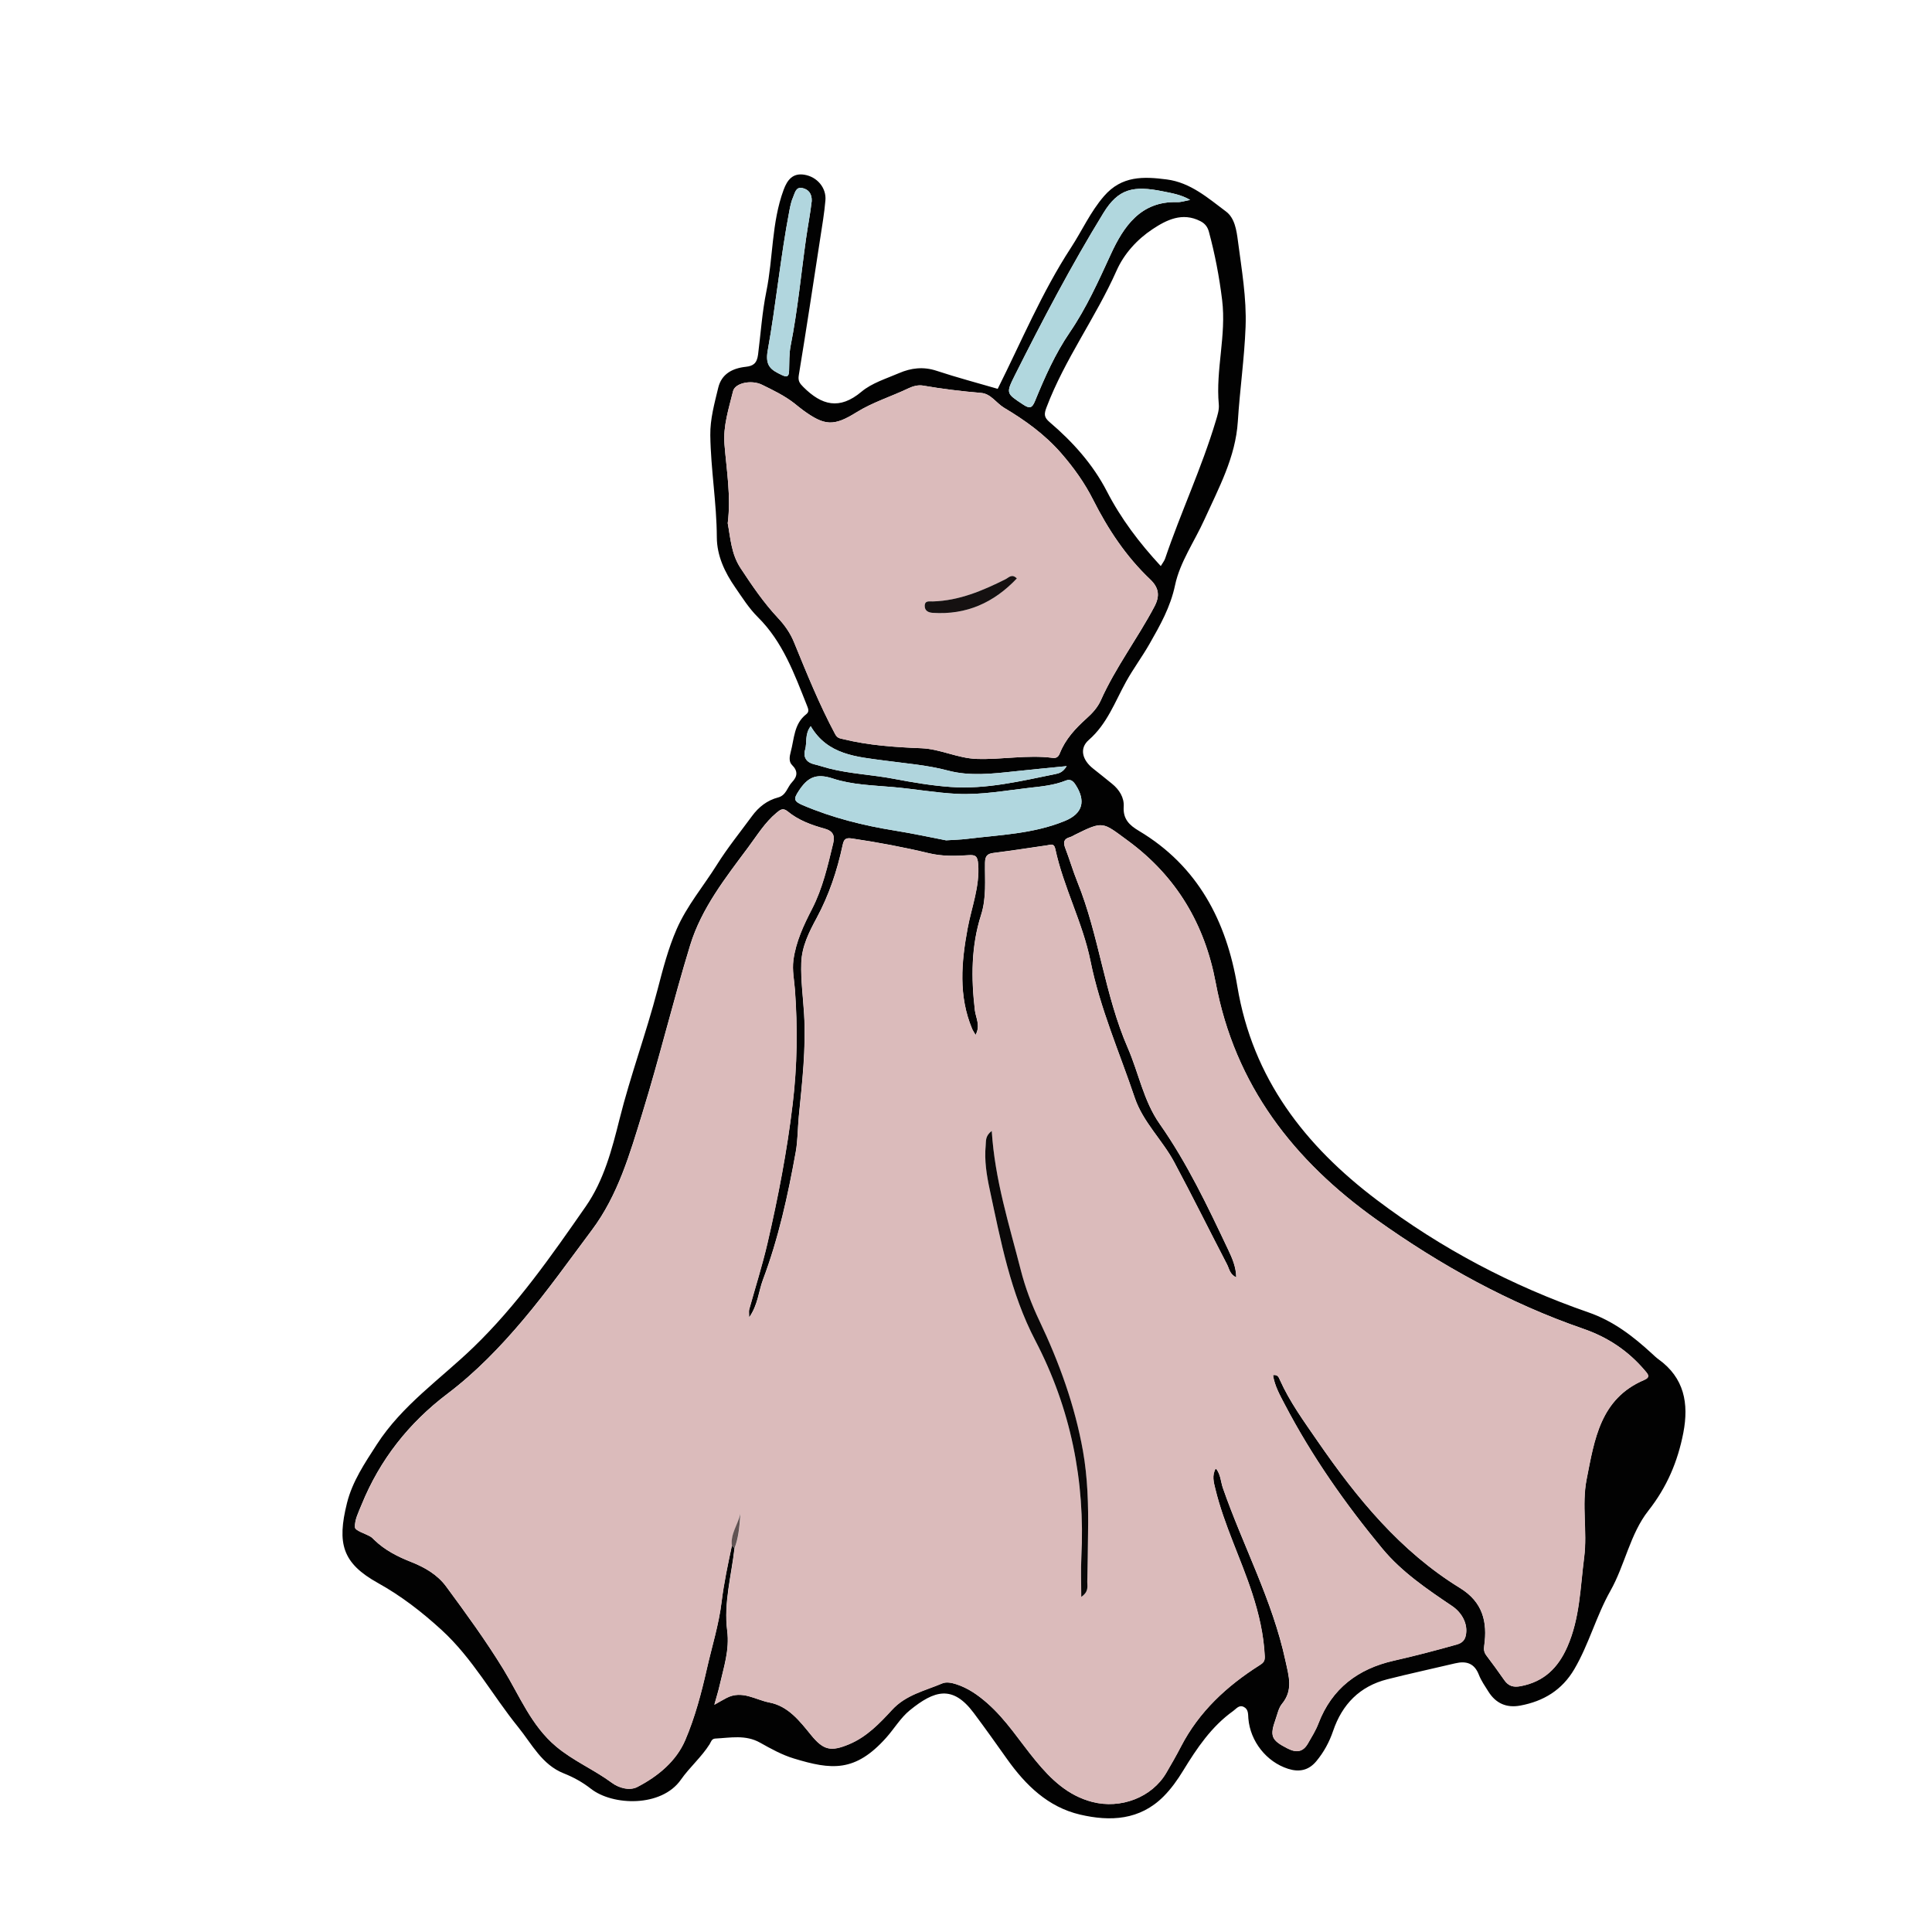 <?xml version="1.0" encoding="utf-8"?>
<!-- Generator: Adobe Illustrator 24.3.0, SVG Export Plug-In . SVG Version: 6.00 Build 0)  -->
<svg version="1.1" xmlns="http://www.w3.org/2000/svg" xmlns:xlink="http://www.w3.org/1999/xlink" x="0px" y="0px"
	 viewBox="0 0 800 800" style="enable-background:new 0 0 800 800;" xml:space="preserve">
<style type="text/css">
	.st0{display:none;}
	.st1{display:inline;fill:#A5A4A4;stroke:#000000;stroke-miterlimit:10;}
	.st2{fill:#020202;}
	.st3{fill:#FFF9EF;}
	.st4{fill:#030303;}
	.st5{fill:#121211;}
	.st6{fill:#0B0B0A;}
	.st7{fill:#F8CA7E;}
	.st8{fill:#F9D6A0;}
	.st9{fill:#F8C97E;}
	.st10{fill:#F7C97F;}
	.st11{fill:#F7CC88;}
	.st12{fill:#F8D399;}
	.st13{fill:#FAE3BF;}
	.st14{fill:#5A564F;}
	.st15{fill:#FFFFFF;}
	.st16{fill:#F9D7A2;}
	.st17{fill:#040302;}
	.st18{fill:#FAE0B7;}
	.st19{fill:#060503;}
	.st20{fill:#FAE4C2;}
	.st21{fill:#FEF6E8;}
	.st22{fill:#F6C87D;}
	.st23{fill:#F0C37B;}
	.st24{fill:#121111;}
	.st25{fill:#262525;}
	.st26{fill:#050404;}
	.st27{fill:#403E3D;}
	.st28{fill:#605D5C;}
	.st29{fill:#DBBBBB;}
	.st30{fill:#222221;}
	.st31{fill:#040303;}
	.st32{fill:#DABABA;}
	.st33{fill:#B3C1C4;}
	.st34{fill:#F6C87E;}
	.st35{fill:#DBDFE0;}
	.st36{fill:#E2BA7B;}
	.st37{fill:#ADB6B5;}
	.st38{fill:#C9A46B;}
	.st39{fill:#E0B776;}
	.st40{fill:#8D8A7E;}
	.st41{fill:#6E7373;}
	.st42{fill:#DBBBBA;}
	.st43{fill:#F8C97F;}
	.st44{fill:#E5CFCE;}
	.st45{fill:#EAD9D8;}
	.st46{fill:#DBBCBB;}
	.st47{fill:#E3CCCB;}
	.st48{fill:#E6D4D3;}
	.st49{fill:#E5D1D0;}
	.st50{fill:#EADCDB;}
	.st51{fill:#F2ECEB;}
	.st52{fill:#ECDEDD;}
	.st53{fill:#E3BD94;}
	.st54{fill:#EBC089;}
	.st55{fill:#231E1E;}
	.st56{fill:#B1D7DF;}
	.st57{fill:#B3C0C4;}
	.st58{fill:#B3C0C3;}
	.st59{fill:#B2BFC3;}
	.st60{fill:#B1BEC1;}
	.st61{fill:#AEBABD;}
	.st62{fill:#E6E6E6;}
	.st63{fill:#AEBBBE;}
	.st64{fill:#AEBABC;}
	.st65{fill:#F2F2F2;}
	.st66{fill:#A3C6CD;}
	.st67{fill:#9FAAAD;}
	.st68{fill:#B2C0C3;}
	.st69{fill:#030404;}
	.st70{fill:#020303;}
	.st71{fill:#040505;}
	.st72{fill:#060809;}
	.st73{fill:#040606;}
	.st74{fill:#060707;}
	.st75{fill:#0A0E0F;}
	.st76{fill:#0A0F0F;}
	.st77{fill:#0D1313;}
	.st78{fill:#B1D7DE;}
	.st79{fill:#B0D5DD;}
	.st80{fill:#B1D6DE;}
	.st81{fill:#615353;}
	.st82{fill:#0A0808;}
	.st83{fill:#151111;}
	.st84{fill:#B4C1C4;}
	.st85{fill:#CBD3D5;}
	.st86{fill:#EDEEEE;}
	.st87{fill:#EDEDED;}
	.st88{fill:#DEE0E1;}
	.st89{fill:#EDECEC;}
	.st90{fill:#FFF8EF;}
	.st91{fill:#FDF7ED;}
	.st92{fill:#FBF5EC;}
	.st93{fill:#FCF6ED;}
	.st94{fill:#F7F2EA;}
	.st95{fill:#F9F4EB;}
	.st96{fill:#FDF7EE;}
	.st97{fill:#FAF4EB;}
	.st98{fill:#F9F3EB;}
	.st99{fill:#F6F1E8;}
	.st100{fill:#F4EFE7;}
	.st101{fill:#F7F1E9;}
	.st102{fill:#F5F0E8;}
	.st103{fill:#EBE6DE;}
	.st104{fill:#F4EFE6;}
	.st105{fill:#F3EEE6;}
	.st106{fill:#F2F2F1;}
	.st107{fill:#F2F1F1;}
	.st108{fill:#E1DCD3;}
	.st109{fill:#E6E1D8;}
	.st110{fill:#A8B5B8;}
	.st111{fill:#B5B0AA;}
	.st112{fill:#B6B3B3;}
	.st113{fill:#FAF5EC;}
	.st114{fill:#F8F3EA;}
	.st115{fill:#F1ECE4;}
	.st116{fill:#0D0708;}
	.st117{fill:#F8D49A;}
	.st118{fill:#E8D9C4;}
	.st119{fill:#ECE2D4;}
	.st120{fill:#F3DFC0;}
	.st121{fill:#E6D6BF;}
	.st122{fill:#EED8B6;}
	.st123{fill:#AFC5C0;}
	.st124{fill:#F3E9DC;}
	.st125{fill:#E2D1BA;}
	.st126{fill:#DFCFB8;}
	.st127{fill:#F0E0C8;}
	.st128{fill:#ECDAC0;}
	.st129{fill:#FCE8CB;}
	.st130{fill:#F6F1E9;}
	.st131{fill:#FAD8A3;}
	.st132{fill:#FAD8A1;}
	.st133{fill:#FBDBA9;}
	.st134{fill:#FBD9A5;}
	.st135{fill:#FAD79F;}
	.st136{fill:#F9D295;}
	.st137{fill:#F9D398;}
	.st138{fill:#F8D398;}
	.st139{fill:#FADAA8;}
	.st140{fill:#F9CF8E;}
	.st141{fill:#F8D9A9;}
	.st142{fill:#FADBAB;}
	.st143{fill:#FAD7A1;}
	.st144{fill:#F7D8A8;}
	.st145{fill:#F9DDB1;}
	.st146{fill:#EADDC9;}
	.st147{fill:#EEE4D7;}
	.st148{fill:#020201;}
	.st149{fill:#010101;}
	.st150{fill:#FAD8A2;}
	.st151{fill:#FAD9A6;}
	.st152{fill:#FADDAE;}
	.st153{fill:#FAD7A0;}
	.st154{fill:#FAD69E;}
	.st155{fill:#AB8A58;}
	.st156{fill:#040404;}
	.st157{fill:#050505;}
	.st158{fill:#BFCACC;}
	.st159{fill:#FDFDFD;}
	.st160{fill:#525252;}
	.st161{fill:#C8D1D3;}
	.st162{fill:#CAD2D4;}
	.st163{fill:#C7D0D2;}
	.st164{fill:#060706;}
	.st165{fill:#070808;}
	.st166{fill:#070707;}
	.st167{fill:#CDD5D6;}
	.st168{fill:#505151;}
</style>
<g id="Layer_2" class="st0">
	<rect x="-941.86" y="-1765" class="st1" width="1913.14" height="5099.14"/>
</g>
<g id="Layer_1">
	<g>
		<path class="st2" d="M306.65,627.69c-0.06,0.12-0.1,0.26-0.16,0.39c-0.01,0.06-0.01,0.13-0.01,0.19
			C306.53,628.08,306.59,627.88,306.65,627.69z"/>
		<path class="st2" d="M686.72,562.83c-0.94-0.67-1.77-1.5-2.63-2.28c-7.82-7.19-15.98-13.53-26.37-17.13
			c-31.58-10.95-60.93-26.39-87.62-46.56c-29.78-22.5-51.4-50.3-57.74-88.38c-4.49-26.99-16.32-49.87-40.77-64.44
			c-3.93-2.34-6.62-4.85-6.29-10.04c0.24-3.73-1.82-7.03-4.84-9.47c-2.59-2.09-5.17-4.19-7.78-6.24c-4.5-3.52-5.88-8.37-1.84-11.89
			c7.63-6.67,10.81-15.76,15.44-24.13c2.97-5.36,6.67-10.32,9.71-15.65c4.39-7.71,8.65-15.16,10.59-24.36
			c1.99-9.47,8.04-18.06,12.14-27.12c5.93-13.09,12.9-25.78,13.84-40.65c0.82-13.07,2.71-26.08,3.21-39.16
			c0.45-11.93-1.64-23.79-3.18-35.62c-0.58-4.44-1.33-9.44-4.93-12.13c-7.47-5.59-14.72-12.01-24.56-13.28
			c-9.54-1.23-18.58-1.61-25.96,6.92c-5.65,6.53-9.05,14.24-13.65,21.3c-12.06,18.49-20.53,38.84-30.36,58.49
			c-8.22-2.4-16.87-4.68-25.34-7.48c-5.45-1.8-10.53-1.18-15.51,0.97c-5.33,2.3-11.25,4.08-15.56,7.7
			c-9.12,7.66-16.48,5.62-24.04-1.91c-1.56-1.56-2.31-2.53-1.91-4.95c3.1-18.84,5.96-37.73,8.86-56.6
			c0.81-5.26,1.71-10.51,2.16-15.8c0.43-5.12-3.38-9.69-8.65-10.58c-4.82-0.81-7.11,2.03-8.67,6.27
			c-5.01,13.58-4.3,28.11-7.14,42.06c-1.74,8.55-2.33,17.4-3.43,26.12c-0.47,3.7-2.07,4.74-5.06,5.07
			c-5.59,0.61-10.07,2.96-11.44,8.7c-1.54,6.44-3.37,12.87-3.28,19.62c0.19,14.12,2.64,28.09,2.7,42.24
			c0.03,7.68,3.28,14.53,7.6,20.77c2.93,4.24,5.73,8.71,9.36,12.3c10.4,10.29,15.15,23.56,20.37,36.64
			c0.52,1.31,1.05,2.55-0.27,3.57c-5.18,4.01-4.98,10.22-6.48,15.72c-0.48,1.77-0.81,3.96,0.52,5.28c2.59,2.56,2.29,4.81,0.04,7.17
			c-1.97,2.06-2.39,5.44-5.79,6.33c-4.5,1.18-8.02,3.94-10.75,7.66c-4.92,6.7-10.18,13.19-14.58,20.22
			c-5.55,8.86-12.39,16.91-16.63,26.6c-3.55,8.11-5.73,16.64-7.95,25.15c-4.7,18.01-11.2,35.49-15.73,53.58
			c-3.14,12.55-6.47,25.32-13.96,36.1c-14.23,20.47-28.5,40.95-46.59,58.41c-13.59,13.11-29.44,23.88-39.96,40.19
			c-4.99,7.74-10.11,15.29-12.34,24.25c-4.19,16.78-1.94,24.89,12.81,33.1c9.66,5.37,18.2,11.98,26.38,19.47
			c12.84,11.75,20.98,26.97,31.72,40.23c5.69,7.03,9.79,15.54,18.87,19.14c4.05,1.61,7.76,3.66,11.21,6.36
			c9.07,7.11,29.27,7.72,37.28-3.76c3.58-5.12,8.5-9.31,11.9-14.7c0.54-0.86,0.78-2.24,2.32-2.32c6.27-0.31,12.53-1.69,18.56,1.7
			c4.48,2.52,9.1,5.07,13.98,6.55c15.54,4.73,25.38,5.81,38.26-8.62c3.32-3.72,5.94-8.23,9.74-11.32
			c10.21-8.31,17.76-10.6,26.5,1.09c4.69,6.27,9.22,12.64,13.75,19.03c7.68,10.82,16.98,19.95,30.29,23.06
			c12.46,2.91,24.73,2.35,34.57-7.54c3.16-3.17,5.77-6.86,8.13-10.72c5.66-9.25,11.68-18.22,20.7-24.66
			c1.28-0.91,2.4-2.63,4.35-1.68c2.01,0.98,1.77,3.03,1.92,4.82c0.78,9.42,7.48,17.95,16.44,20.81c4.54,1.45,8.49,0.72,11.69-3.13
			c3.13-3.76,5.4-7.96,6.97-12.57c3.75-11.02,11.01-18.46,22.41-21.36c9.33-2.37,18.76-4.38,28.13-6.61
			c4.61-1.09,7.96-0.05,9.82,4.76c0.95,2.45,2.52,4.68,3.93,6.93c3.08,4.91,7.53,6.87,13.23,5.8c9.63-1.8,17.26-6.4,22.37-15.11
			c6.04-10.31,9.03-21.94,14.91-32.37c6.02-10.67,8.16-23.6,15.72-33.2c7.73-9.83,12.19-20.39,14.5-32.31
			C699.36,581.12,697.43,570.52,686.72,562.83z M500.59,96c2.5,9.28,4.29,18.61,5.47,28.25c1.79,14.65-2.72,28.78-1.38,43.22
			c0.21,2.23-0.58,4.62-1.25,6.84c-5.82,19.44-14.49,37.83-20.99,57.02c-0.31,0.91-0.98,1.7-1.79,3.07
			c-8.96-9.7-16.48-19.62-22.34-30.99c-5.74-11.12-14.12-20.47-23.67-28.6c-2.36-2.01-2.37-3.31-1.3-6.13
			c7.56-19.97,20.39-37.21,29.01-56.63c3.12-7.03,8.57-12.98,14.93-17.18c5.71-3.78,12.29-7.13,19.76-3.3
			C499.06,92.6,500.07,94.06,500.59,96z M420.26,155.35c11.44-22.8,23.29-45.38,36.64-67.14c6.2-10.11,12.39-11.47,24.69-8.96
			c3.62,0.74,7.45,1.32,11.24,3.54c-2.16,0.38-3.76,0.96-5.34,0.91c-15.21-0.5-22.28,10.2-27.52,21.59
			c-5.13,11.14-10.09,22.23-17.04,32.4c-6,8.79-10.32,18.53-14.34,28.35c-1.23,3.01-2.23,3.26-4.92,1.48
			C416.69,162.91,416.44,162.96,420.26,155.35z M317.89,145.19c3.45-19.23,5.29-38.75,8.98-57.97c0.37-1.94,0.78-3.93,1.58-5.71
			c0.74-1.65,1.07-4.3,3.91-3.62c2.56,0.61,3.85,2.43,3.76,5.33c-0.57,5.09-1.61,10.31-2.35,15.57
			c-2.09,14.78-3.47,29.68-6.38,44.35c-0.67,3.39-0.53,6.96-0.65,10.45c-0.09,2.44-0.88,2.71-3.07,1.67
			C319.31,153.19,316.75,151.58,317.89,145.19z M328.74,265.83c-1.54-3.75-3.83-6.99-6.58-9.92c-5.94-6.34-10.78-13.47-15.54-20.71
			c-3.84-5.85-4.14-12.45-5.28-18.54c1.4-11.24-0.49-21.94-1.35-32.69c-0.61-7.6,1.79-14.8,3.56-22.02
			c0.83-3.36,7.57-4.8,11.99-2.63c4.6,2.26,9.26,4.49,13.35,7.67c1.18,0.92,2.31,1.9,3.52,2.78c9.03,6.6,12.78,6.84,22.21,0.98
			c6.82-4.24,14.5-6.57,21.68-10.01c1.73-0.83,3.97-1.41,5.8-1.09c8.03,1.39,16.09,2.37,24.21,3.06c4.02,0.34,6.23,4.22,9.49,6.16
			c8.74,5.2,16.9,11.08,23.67,18.87c5.15,5.92,9.65,12.22,13.15,19.16c6.18,12.25,13.64,23.51,23.63,33
			c3.67,3.49,4.09,6.88,1.77,11.27c-6.97,13.2-16.09,25.16-22.21,38.85c-1.3,2.9-3.47,5.29-5.84,7.41
			c-4.63,4.14-8.82,8.64-11.13,14.51c-0.62,1.58-1.51,2.06-2.99,1.87c-10.46-1.34-20.88,0.78-31.36,0.44
			c-8-0.26-15.07-4.1-22.9-4.42c-10.96-0.44-21.87-1.17-32.57-3.8c-1.4-0.34-2.31-0.37-3.25-2.13
			C339.2,291.6,334.01,278.7,328.74,265.83z M333.38,310.47c0.89-3.02-0.25-6.42,2.33-9.77c6.98,11.94,19.12,12.68,30.35,14.21
			c8.87,1.21,17.73,1.84,26.48,4.17c9.08,2.41,18.47,1.31,27.74,0.31c6.81-0.74,13.64-1.38,21.41-2.15
			c-1.51,2.46-3.02,2.95-4.56,3.26c-14.35,2.9-28.68,6.42-43.46,5.37c-7.9-0.56-15.77-1.9-23.57-3.38
			c-8.93-1.7-18.07-2.05-26.92-4.32c-2.05-0.53-4.08-1.23-6.15-1.72C334.05,315.74,332.46,313.59,333.38,310.47z M330.72,327.53
			c3.6-5.51,7.03-7.52,14.19-5.15c7.88,2.6,16.62,2.8,25.04,3.54c8.77,0.77,17.42,2.34,26.24,2.79c10.18,0.52,20.11-1.37,30.09-2.5
			c4.98-0.56,10.18-1.05,14.99-2.98c1.79-0.72,2.94-0.05,4.06,1.67c4.41,6.76,3.01,11.95-4.29,14.98
			c-13.11,5.43-27.15,5.81-40.95,7.51c-2.31,0.28-4.64,0.33-8.33,0.57c-6.17-1.19-13.63-2.81-21.15-4.02
			c-13.13-2.11-25.9-5.3-38.19-10.53C328.55,331.77,328.61,330.76,330.72,327.53z M680.76,571.41
			c-18.19,7.74-20.56,24.69-23.8,41.08c-2.11,10.73,0.36,21.63-1.03,32.38c-1.61,12.47-1.75,25.17-6.98,37.04
			c-3.85,8.74-9.69,14.42-19.26,16.26c-3.09,0.59-5.11-0.02-6.84-2.52c-2.37-3.42-4.83-6.78-7.34-10.1
			c-0.96-1.27-1.19-2.37-0.95-4.07c1.41-9.9-0.59-18.14-10.04-23.95c-24.76-15.22-42.71-37.22-58.96-60.8
			c-5.65-8.2-11.54-16.25-15.63-25.41c-0.43-0.97-0.85-2.26-2.83-1.93c0.67,4.44,2.85,8.28,4.85,12.1
			c11.22,21.46,25.07,41.21,40.47,59.79c7.96,9.61,18.46,16.74,28.83,23.72c4.07,2.74,6.66,7.41,5.69,12.11
			c-0.4,1.95-1.43,3.18-3.82,3.85c-8.63,2.44-17.28,4.7-26.04,6.68c-14.7,3.33-25.61,11.43-31.16,25.96
			c-1.11,2.92-2.81,5.63-4.38,8.35c-2.05,3.55-4.78,3.89-8.4,2.04c-6.65-3.38-7.48-5.02-4.97-12.05c0.78-2.18,1.24-4.69,2.64-6.39
			c4.76-5.76,2.82-11.54,1.45-17.9c-5.39-25.06-17.58-47.58-25.91-71.53c-0.91-2.62-0.87-5.58-2.93-8.16
			c-1.73,2.99-0.86,5.8-0.19,8.59c3.61,14.86,10.49,28.57,15.21,43.05c2.79,8.58,4.81,17.18,5.24,26.2c0.1,2.16-0.71,2.8-2.21,3.75
			c-13.54,8.59-25.01,19.18-32.49,33.65c-1.9,3.68-3.97,7.29-6.07,10.87c-5.98,10.22-18.91,15.09-30.66,12.04
			c-10.1-2.62-17.04-9.34-23.35-16.98c-6.67-8.07-12.24-17.06-20.25-24.03c-3.81-3.32-7.81-6.11-12.65-7.7
			c-1.97-0.65-4.17-1.08-5.87-0.36c-7.21,3.05-15.06,4.72-20.79,10.96c-5.15,5.6-10.49,11.19-17.81,14.24
			c-7.47,3.12-10.55,2.5-15.67-3.78c-4.76-5.85-9.49-12.02-17.32-13.52c-5.75-1.1-11.24-5.19-17.67-1.91
			c-1.45,0.74-2.96,1.65-5.09,2.84c0.86-3.11,1.61-5.45,2.15-7.84c1.69-7.51,4.22-14.72,3.17-22.84
			c-1.48-11.47,1.76-22.79,3.04-34.16l0,0c-0.37-0.36-0.74-0.73-1.1-1.09c-1.64,7.75-3.31,15.45-4.27,23.38
			c-1.13,9.34-4.01,18.47-6.1,27.7c-2.27,10.04-4.93,20.08-8.93,29.47c-3.76,8.8-11.35,15.03-19.85,19.43
			c-3.26,1.69-7.69,0.4-10.5-1.69c-7.42-5.49-15.99-9.07-23.13-15.06c-10.32-8.66-15.07-20.93-21.79-31.9
			c-7.28-11.9-15.48-23.14-23.73-34.34c-3.58-4.87-8.78-7.91-14.52-10.18c-5.54-2.18-10.93-4.9-15.3-9.17
			c-0.48-0.46-0.94-0.98-1.51-1.31c-2.26-1.31-6.37-2.46-6.45-3.86c-0.18-3.06,1.51-6.31,2.75-9.36
			c7.56-18.62,19.56-33.83,35.55-45.93c11.75-8.89,21.96-19.48,31.38-30.65c10.07-11.94,19.14-24.72,28.5-37.24
			c10.77-14.42,15.63-31.41,20.83-48.28c7.11-23.06,12.75-46.53,19.8-69.58c4.66-15.24,14.62-27.9,24.05-40.56
			c3.65-4.91,6.88-10.24,11.7-14.25c1.56-1.3,2.67-2.2,4.64-0.58c4.45,3.66,9.82,5.63,15.25,7.12c3.67,1.01,4.31,3.03,3.55,6.15
			c-2.24,9.26-4.33,18.54-8.76,27.14c-3.44,6.69-6.66,13.49-7.69,21.17c-0.56,4.23,0.35,8.27,0.64,12.33
			c1.14,15.76,0.95,31.34-0.93,47.11c-2.32,19.51-6.04,38.73-10.45,57.79c-2.13,9.18-5.03,18.26-7.56,27.39
			c-0.21,0.74-0.03,1.59-0.03,3.36c3.67-5.22,3.89-10.75,5.73-15.65c6.44-17.12,10.33-34.9,13.57-52.86
			c0.89-4.93,0.8-9.9,1.28-14.83c1.38-14.02,3.03-28.08,2.19-42.22c-0.42-7.1-1.41-14.17-1.17-21.3c0.22-6.83,3.24-12.76,6.35-18.54
			c5.14-9.53,8.51-19.65,10.76-30.15c0.54-2.52,1.21-3.2,3.89-2.8c10.7,1.59,21.3,3.56,31.82,6.09c5.4,1.3,10.92,1.22,16.41,0.82
			c2.93-0.21,3.75,0.4,4,3.66c0.71,9.36-2.74,17.85-4.38,26.73c-2.57,13.88-3.83,27.89,1.87,41.48c0.29,0.7,0.75,1.34,1.44,2.56
			c2.15-3.86,0.08-7.15-0.28-10.22c-1.56-13.34-1.55-26.6,2.55-39.4c2.33-7.28,1.53-14.45,1.65-21.68c0.05-2.77,0.91-3.73,3.52-4.06
			c7.42-0.94,14.81-2.08,22.22-3.16c1.44-0.21,2.83-0.98,3.34,1.44c3.41,15.95,11.38,30.58,14.58,46.44
			c3.97,19.68,12,37.83,18.33,56.62c3.41,10.11,11.44,17.49,16.36,26.7c7.49,14,14.53,28.23,21.85,42.32
			c0.93,1.78,1.13,4.18,3.83,5.36c-0.09-4.44-1.74-8.04-3.39-11.54c-8.46-17.87-16.91-35.73-28.33-52
			c-6.66-9.49-8.66-21.03-13.19-31.44c-9.63-22.14-11.85-46.45-20.87-68.73c-1.86-4.59-3.23-9.37-5.01-13.99
			c-0.88-2.29-0.74-3.81,1.88-4.54c0.79-0.22,1.51-0.7,2.25-1.07c11.75-5.82,11.28-5.18,21.7,2.45
			c20.2,14.79,31.91,34.71,36.42,58.77c7.97,42.56,32.34,73.79,66.62,98.2c26.5,18.87,54.81,34.56,85.67,45.22
			c10.06,3.48,18.44,9.05,25.3,17.1C682.28,568.89,683.65,570.18,680.76,571.41z"/>
		<path class="st29" d="M655.69,550.27c-30.86-10.66-59.17-26.35-85.67-45.22c-34.29-24.41-58.65-55.64-66.62-98.2
			c-4.51-24.06-16.22-43.97-36.42-58.77c-10.42-7.63-9.96-8.27-21.7-2.45c-0.75,0.37-1.47,0.85-2.25,1.07
			c-2.62,0.73-2.76,2.25-1.88,4.54c1.77,4.62,3.15,9.4,5.01,13.99c9.02,22.28,11.23,46.59,20.87,68.73
			c4.53,10.41,6.53,21.94,13.19,31.44c11.42,16.27,19.87,34.14,28.33,52c1.66,3.5,3.3,7.1,3.39,11.54c-2.7-1.19-2.9-3.58-3.83-5.36
			c-7.32-14.09-14.36-28.32-21.85-42.32c-4.92-9.21-12.95-16.58-16.36-26.7c-6.33-18.79-14.36-36.94-18.33-56.62
			c-3.2-15.86-11.17-30.49-14.58-46.44c-0.52-2.43-1.91-1.65-3.34-1.44c-7.4,1.08-14.8,2.22-22.22,3.16
			c-2.61,0.33-3.47,1.29-3.52,4.06c-0.12,7.23,0.68,14.4-1.65,21.68c-4.1,12.79-4.12,26.06-2.55,39.4
			c0.36,3.07,2.43,6.36,0.28,10.22c-0.69-1.22-1.14-1.85-1.44-2.56c-5.7-13.59-4.44-27.61-1.87-41.48
			c1.65-8.88,5.1-17.37,4.38-26.73c-0.25-3.25-1.06-3.87-4-3.66c-5.48,0.39-11,0.47-16.41-0.82c-10.51-2.53-21.12-4.5-31.82-6.09
			c-2.68-0.4-3.35,0.28-3.89,2.8c-2.26,10.51-5.62,20.62-10.76,30.15c-3.12,5.77-6.13,11.71-6.35,18.54
			c-0.23,7.14,0.75,14.2,1.17,21.3c0.84,14.15-0.81,28.2-2.19,42.22c-0.49,4.93-0.4,9.9-1.28,14.83
			c-3.23,17.96-7.13,35.74-13.57,52.86c-1.84,4.9-2.06,10.43-5.73,15.65c0-1.77-0.18-2.62,0.03-3.36
			c2.53-9.13,5.43-18.21,7.56-27.39c4.42-19.06,8.13-38.27,10.45-57.79c1.88-15.77,2.07-31.35,0.93-47.11
			c-0.29-4.06-1.2-8.1-0.64-12.33c1.02-7.69,4.25-14.49,7.69-21.17c4.43-8.6,6.51-17.88,8.76-27.14c0.76-3.12,0.12-5.15-3.55-6.15
			c-5.43-1.49-10.81-3.46-15.25-7.12c-1.97-1.62-3.09-0.72-4.64,0.58c-4.82,4.01-8.04,9.34-11.7,14.25
			c-9.43,12.67-19.39,25.32-24.05,40.56c-7.04,23.05-12.68,46.53-19.8,69.58c-5.2,16.87-10.06,33.86-20.83,48.28
			c-9.36,12.52-18.43,25.31-28.5,37.24c-9.43,11.17-19.63,21.76-31.38,30.65c-15.99,12.1-27.99,27.31-35.55,45.93
			c-1.24,3.05-2.93,6.3-2.75,9.36c0.08,1.4,4.2,2.55,6.45,3.86c0.56,0.33,1.03,0.84,1.51,1.31c4.37,4.27,9.76,6.99,15.3,9.17
			c5.74,2.26,10.94,5.31,14.52,10.18c8.25,11.2,16.45,22.44,23.73,34.34c6.71,10.97,11.46,23.24,21.79,31.9
			c7.14,5.99,15.71,9.57,23.13,15.06c2.82,2.08,7.24,3.38,10.5,1.69c8.49-4.4,16.09-10.63,19.85-19.43
			c4.01-9.39,6.66-19.43,8.93-29.47c2.09-9.23,4.96-18.36,6.1-27.7c0.96-7.93,2.63-15.63,4.27-23.38
			c-0.59-4.82,2.48-8.69,3.53-13.11c-0.03,0.41-0.06,0.81-0.09,1.22c0.06-0.13,0.1-0.27,0.16-0.39c-0.06,0.19-0.12,0.39-0.17,0.58
			c-0.34,4.33-0.74,8.66-2.32,12.79l0,0l0,0c-1.27,11.38-4.51,22.69-3.04,34.16c1.04,8.12-1.48,15.33-3.17,22.84
			c-0.54,2.39-1.29,4.73-2.15,7.84c2.12-1.19,3.64-2.1,5.09-2.84c6.42-3.29,11.92,0.81,17.67,1.91c7.83,1.49,12.56,7.66,17.32,13.52
			c5.12,6.29,8.2,6.9,15.67,3.78c7.31-3.05,12.66-8.64,17.81-14.24c5.73-6.24,13.58-7.9,20.79-10.96c1.7-0.72,3.9-0.28,5.87,0.36
			c4.84,1.58,8.84,4.38,12.65,7.7c8.01,6.97,13.58,15.96,20.25,24.03c6.32,7.64,13.25,14.36,23.35,16.98
			c11.75,3.04,24.68-1.83,30.66-12.04c2.09-3.58,4.16-7.18,6.07-10.87c7.48-14.46,18.95-25.06,32.49-33.65
			c1.51-0.95,2.32-1.59,2.21-3.75c-0.43-9.03-2.44-17.63-5.24-26.2c-4.72-14.48-11.6-28.19-15.21-43.05
			c-0.68-2.79-1.54-5.61,0.19-8.59c2.06,2.58,2.02,5.54,2.93,8.16c8.33,23.95,20.52,46.48,25.91,71.53
			c1.37,6.36,3.31,12.13-1.45,17.9c-1.4,1.7-1.86,4.21-2.64,6.39c-2.51,7.03-1.68,8.67,4.97,12.05c3.62,1.84,6.35,1.51,8.4-2.04
			c1.57-2.73,3.27-5.43,4.38-8.35c5.55-14.52,16.46-22.63,31.16-25.96c8.75-1.98,17.41-4.25,26.04-6.68
			c2.38-0.67,3.42-1.9,3.82-3.85c0.96-4.7-1.62-9.37-5.69-12.11c-10.36-6.98-20.87-14.11-28.83-23.72
			c-15.39-18.58-29.25-38.33-40.47-59.79c-2-3.82-4.18-7.66-4.85-12.1c1.98-0.34,2.39,0.95,2.83,1.93
			c4.09,9.16,9.98,17.2,15.63,25.41c16.25,23.58,34.2,45.57,58.96,60.8c9.45,5.81,11.45,14.05,10.04,23.95
			c-0.24,1.7-0.01,2.8,0.95,4.07c2.51,3.32,4.97,6.68,7.34,10.1c1.73,2.5,3.75,3.11,6.84,2.52c9.57-1.84,15.41-7.52,19.26-16.26
			c5.23-11.87,5.37-24.57,6.98-37.04c1.39-10.76-1.09-21.66,1.03-32.38c3.23-16.39,5.61-33.34,23.8-41.08
			c2.89-1.23,1.53-2.52,0.23-4.05C674.13,559.32,665.75,553.75,655.69,550.27z M450.53,634.54c-0.11,6.82-0.15,13.65-0.32,20.47
			c-0.05,1.83,0.76,4-2.49,6.25c0-6.1-0.23-11.27,0.04-16.42c1.64-31.63-4.4-61.64-19.08-89.75
			c-10.27-19.67-14.29-41.15-18.87-62.49c-1.28-5.99-2.26-12.07-1.67-18.24c0.17-1.82-0.29-3.93,2.51-6.04
			c1.3,20.38,7.24,38.84,12.01,57.55c1.86,7.29,4.49,14.26,7.72,21.05c8.2,17.26,14.7,35.16,18.04,53.98
			C450.39,611.92,450.71,623.26,450.53,634.54z"/>
		<path class="st29" d="M349.02,306.03c10.7,2.63,21.62,3.36,32.57,3.8c7.83,0.32,14.89,4.16,22.9,4.42
			c10.49,0.34,20.9-1.78,31.36-0.44c1.48,0.19,2.37-0.3,2.99-1.87c2.32-5.87,6.51-10.36,11.13-14.51c2.37-2.12,4.54-4.51,5.84-7.41
			c6.12-13.69,15.23-25.66,22.21-38.85c2.32-4.39,1.91-7.78-1.77-11.27c-9.99-9.48-17.45-20.75-23.63-33
			c-3.5-6.94-8-13.24-13.15-19.16c-6.77-7.79-14.93-13.67-23.67-18.87c-3.27-1.95-5.48-5.82-9.49-6.16
			c-8.12-0.69-16.18-1.66-24.21-3.06c-1.83-0.32-4.06,0.26-5.8,1.09c-7.18,3.43-14.85,5.76-21.68,10.01
			c-9.42,5.86-13.18,5.62-22.21-0.98c-1.21-0.88-2.34-1.86-3.52-2.78c-4.09-3.18-8.75-5.42-13.35-7.67
			c-4.42-2.17-11.16-0.73-11.99,2.63c-1.78,7.22-4.17,14.42-3.56,22.02c0.86,10.75,2.76,21.44,1.35,32.69
			c1.14,6.09,1.43,12.69,5.28,18.54c4.76,7.24,9.6,14.37,15.54,20.71c2.75,2.93,5.04,6.17,6.58,9.92
			c5.27,12.87,10.46,25.77,17.02,38.07C346.7,305.66,347.62,305.69,349.02,306.03z M386.25,249.05c10.89-0.31,20.6-4.43,30.14-9.21
			c1.28-0.64,2.62-2.43,4.67-0.31c-9.51,10.04-20.89,15.16-34.81,14.25c-1.8-0.12-3.37-0.82-3.34-2.91
			C382.95,248.56,384.85,249.09,386.25,249.05z"/>
		<path class="st56" d="M332.42,333.42c12.29,5.23,25.06,8.42,38.19,10.53c7.52,1.21,14.98,2.83,21.15,4.02
			c3.69-0.25,6.03-0.29,8.33-0.57c13.79-1.7,27.84-2.08,40.95-7.51c7.3-3.03,8.69-8.22,4.29-14.98c-1.12-1.72-2.27-2.39-4.06-1.67
			c-4.81,1.93-10.01,2.42-14.99,2.98c-9.98,1.13-19.91,3.01-30.09,2.5c-8.82-0.45-17.47-2.02-26.24-2.79
			c-8.41-0.74-17.15-0.94-25.04-3.54c-7.16-2.36-10.58-0.36-14.19,5.15C328.61,330.76,328.55,331.77,332.42,333.42z"/>
		<path class="st78" d="M423.66,167.52c2.69,1.78,3.69,1.53,4.92-1.48c4.02-9.82,8.34-19.56,14.34-28.35
			c6.95-10.17,11.91-21.26,17.04-32.4c5.25-11.39,12.31-22.09,27.52-21.59c1.58,0.05,3.19-0.52,5.34-0.91
			c-3.79-2.22-7.62-2.8-11.24-3.54c-12.3-2.51-18.49-1.15-24.69,8.96c-13.35,21.76-25.19,44.35-36.64,67.14
			C416.44,162.96,416.69,162.91,423.66,167.52z"/>
		<path class="st79" d="M337.02,316.44c2.07,0.49,4.1,1.19,6.15,1.72c8.86,2.27,17.99,2.62,26.92,4.32
			c7.79,1.48,15.67,2.82,23.57,3.38c14.78,1.05,29.11-2.48,43.46-5.37c1.54-0.31,3.05-0.8,4.56-3.26
			c-7.77,0.78-14.6,1.42-21.41,2.15c-9.27,1-18.66,2.1-27.74-0.31c-8.75-2.32-17.61-2.96-26.48-4.17
			c-11.23-1.53-23.37-2.27-30.35-14.21c-2.58,3.35-1.44,6.74-2.33,9.77C332.46,313.59,334.05,315.74,337.02,316.44z"/>
		<path class="st80" d="M323.67,155.26c2.18,1.04,2.98,0.77,3.07-1.67c0.12-3.49-0.02-7.06,0.65-10.45
			c2.91-14.67,4.29-29.56,6.38-44.35c0.74-5.26,1.78-10.48,2.35-15.57c0.09-2.89-1.2-4.72-3.76-5.33c-2.84-0.68-3.16,1.97-3.91,3.62
			c-0.8,1.78-1.21,3.77-1.58,5.71c-3.69,19.22-5.53,38.74-8.98,57.97C316.75,151.58,319.31,153.19,323.67,155.26z"/>
		<path class="st81" d="M306.48,628.27c0.01-0.06,0.01-0.13,0.01-0.19c0.03-0.41,0.06-0.81,0.09-1.22
			c-1.06,4.41-4.13,8.29-3.53,13.11c0.37,0.36,0.74,0.73,1.1,1.09l0,0C305.74,636.93,306.14,632.61,306.48,628.27z"/>
		<path class="st82" d="M430.39,546.9c-3.23-6.78-5.86-13.76-7.72-21.05c-4.77-18.71-10.71-37.16-12.01-57.55
			c-2.8,2.11-2.33,4.23-2.51,6.04c-0.59,6.18,0.38,12.25,1.67,18.24c4.57,21.34,8.6,42.82,18.87,62.49
			c14.67,28.11,20.71,58.12,19.08,89.75c-0.27,5.15-0.04,10.32-0.04,16.42c3.25-2.25,2.44-4.41,2.49-6.25
			c0.17-6.82,0.21-13.64,0.32-20.47c0.17-11.28-0.15-22.61-2.1-33.66C445.09,582.06,438.6,564.15,430.39,546.9z"/>
		<path class="st83" d="M386.25,253.77c13.92,0.92,25.3-4.2,34.81-14.25c-2.05-2.11-3.39-0.33-4.67,0.31
			c-9.53,4.77-19.24,8.9-30.14,9.21c-1.4,0.04-3.3-0.48-3.34,1.82C382.88,252.95,384.45,253.65,386.25,253.77z"/>
	</g>
</g>
</svg>
